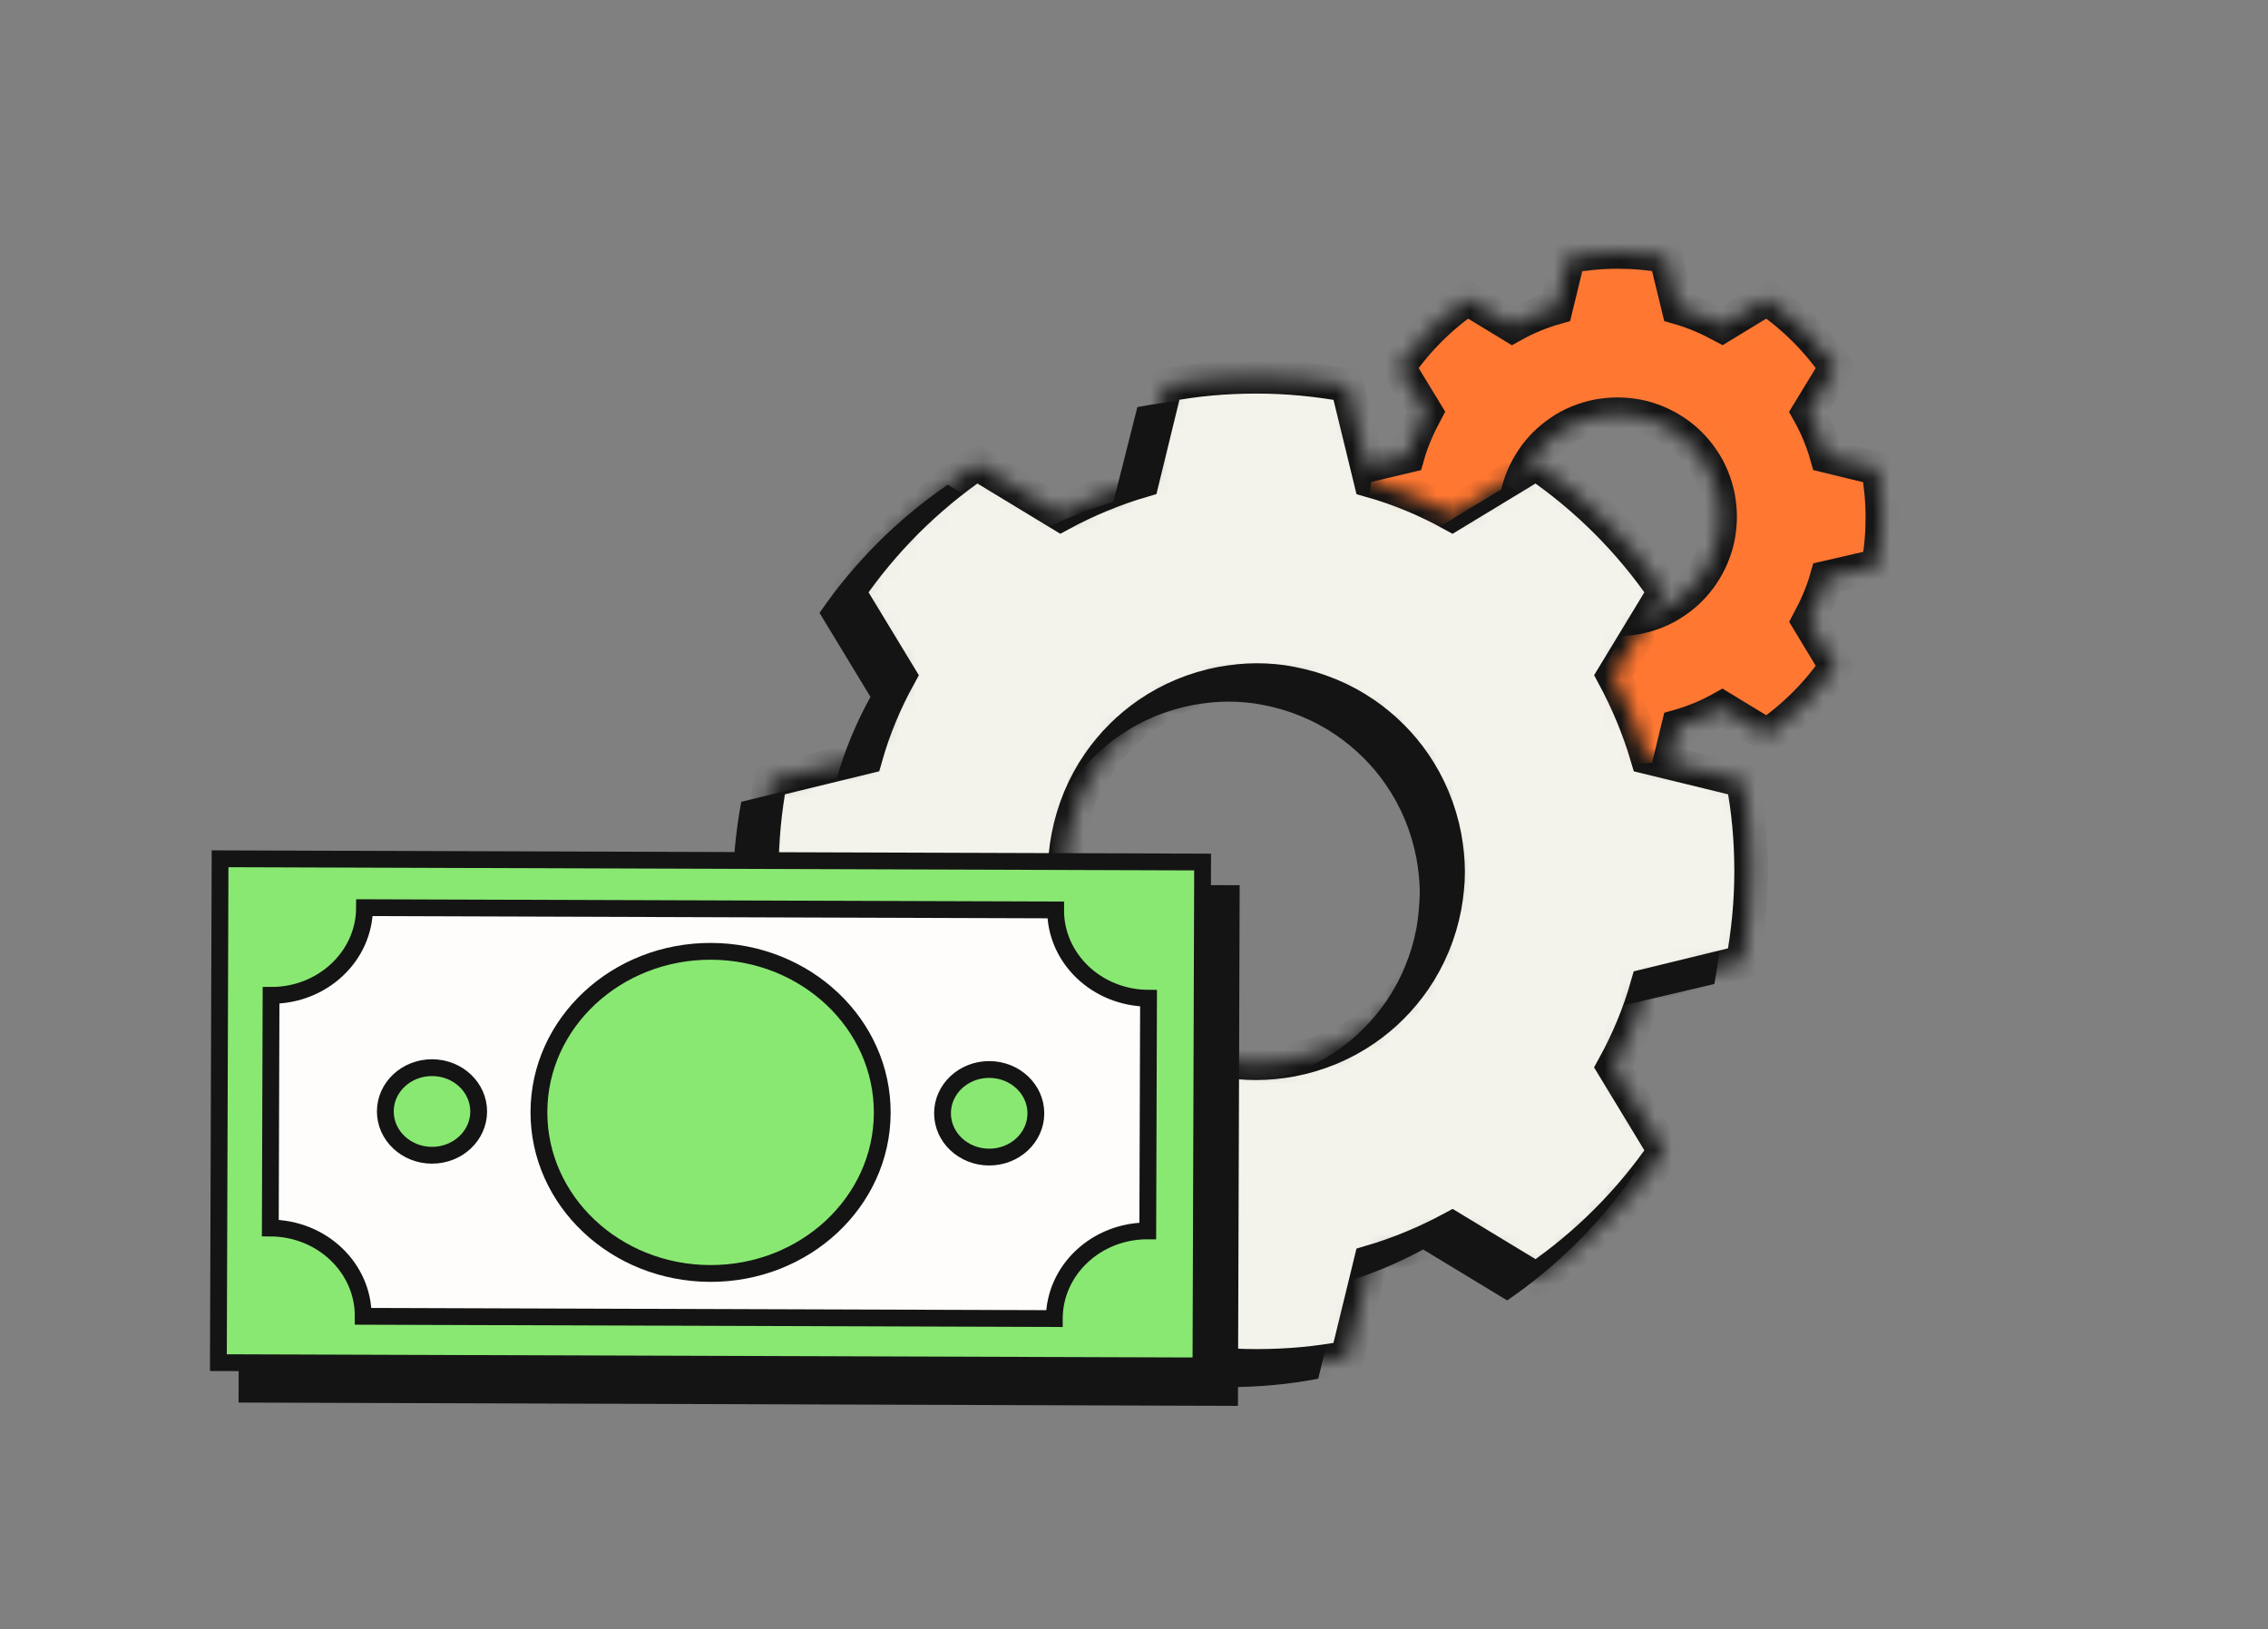 <svg width="135" height="97" viewBox="0 0 135 97" fill="none" xmlns="http://www.w3.org/2000/svg">
<rect x="0" y="0" width="135" height="97" fill="#808080" stroke="none"/>
<mask id="path-1-inside-1_5270_52803" fill="white">
<path d="M111.786 33.678C111.967 32.734 112.047 31.77 112.047 30.786C112.047 29.802 111.947 28.838 111.786 27.894L108.733 27.151C108.472 26.227 108.111 25.364 107.649 24.54L109.276 21.869C108.171 20.262 106.785 18.876 105.178 17.772L102.507 19.398C101.684 18.957 100.82 18.575 99.896 18.314L99.153 15.261C98.209 15.08 97.245 15 96.261 15C95.277 15 94.313 15.1 93.369 15.261L92.626 18.314C91.702 18.575 90.838 18.936 90.015 19.398L87.344 17.772C85.737 18.876 84.351 20.262 83.246 21.869L84.873 24.54C84.431 25.364 84.05 26.227 83.788 27.151L80.736 27.874C80.555 28.818 80.475 29.782 80.475 30.766C80.475 31.75 80.575 32.714 80.736 33.658L83.788 34.401C84.05 35.325 84.411 36.189 84.873 37.013L83.246 39.684C84.351 41.291 85.737 42.676 87.344 43.781L90.015 42.154C90.838 42.596 91.702 42.978 92.626 43.239L93.369 46.291C94.313 46.472 95.277 46.553 96.261 46.553C97.245 46.553 98.209 46.452 99.153 46.291L99.896 43.239C100.82 42.978 101.684 42.616 102.507 42.154L105.178 43.781C106.785 42.676 108.171 41.291 109.276 39.684L107.649 36.992C108.091 36.169 108.472 35.305 108.733 34.382L111.786 33.678ZM102.286 31.891C102.126 32.755 101.784 33.538 101.322 34.221C100.9 34.843 100.358 35.386 99.736 35.807C99.053 36.289 98.249 36.611 97.406 36.772C97.044 36.832 96.663 36.872 96.281 36.872C95.899 36.872 95.518 36.832 95.156 36.772C94.293 36.611 93.509 36.269 92.826 35.807C92.204 35.386 91.662 34.843 91.24 34.221C90.758 33.538 90.436 32.734 90.276 31.891C90.216 31.529 90.175 31.148 90.175 30.766C90.175 30.385 90.216 30.003 90.276 29.642C90.436 28.778 90.778 27.995 91.24 27.312C91.662 26.689 92.204 26.147 92.826 25.725C93.509 25.243 94.313 24.922 95.156 24.761C95.518 24.701 95.899 24.661 96.281 24.661C96.663 24.661 97.044 24.701 97.406 24.761C98.269 24.922 99.053 25.263 99.736 25.725C100.358 26.147 100.9 26.689 101.322 27.312C101.804 27.995 102.126 28.798 102.286 29.642C102.347 30.003 102.387 30.385 102.387 30.766C102.387 31.148 102.347 31.529 102.286 31.891Z"/>
</mask>
<path d="M111.786 33.678C111.967 32.734 112.047 31.77 112.047 30.786C112.047 29.802 111.947 28.838 111.786 27.894L108.733 27.151C108.472 26.227 108.111 25.364 107.649 24.54L109.276 21.869C108.171 20.262 106.785 18.876 105.178 17.772L102.507 19.398C101.684 18.957 100.82 18.575 99.896 18.314L99.153 15.261C98.209 15.08 97.245 15 96.261 15C95.277 15 94.313 15.1 93.369 15.261L92.626 18.314C91.702 18.575 90.838 18.936 90.015 19.398L87.344 17.772C85.737 18.876 84.351 20.262 83.246 21.869L84.873 24.54C84.431 25.364 84.05 26.227 83.788 27.151L80.736 27.874C80.555 28.818 80.475 29.782 80.475 30.766C80.475 31.75 80.575 32.714 80.736 33.658L83.788 34.401C84.05 35.325 84.411 36.189 84.873 37.013L83.246 39.684C84.351 41.291 85.737 42.676 87.344 43.781L90.015 42.154C90.838 42.596 91.702 42.978 92.626 43.239L93.369 46.291C94.313 46.472 95.277 46.553 96.261 46.553C97.245 46.553 98.209 46.452 99.153 46.291L99.896 43.239C100.82 42.978 101.684 42.616 102.507 42.154L105.178 43.781C106.785 42.676 108.171 41.291 109.276 39.684L107.649 36.992C108.091 36.169 108.472 35.305 108.733 34.382L111.786 33.678ZM102.286 31.891C102.126 32.755 101.784 33.538 101.322 34.221C100.9 34.843 100.358 35.386 99.736 35.807C99.053 36.289 98.249 36.611 97.406 36.772C97.044 36.832 96.663 36.872 96.281 36.872C95.899 36.872 95.518 36.832 95.156 36.772C94.293 36.611 93.509 36.269 92.826 35.807C92.204 35.386 91.662 34.843 91.24 34.221C90.758 33.538 90.436 32.734 90.276 31.891C90.216 31.529 90.175 31.148 90.175 30.766C90.175 30.385 90.216 30.003 90.276 29.642C90.436 28.778 90.778 27.995 91.24 27.312C91.662 26.689 92.204 26.147 92.826 25.725C93.509 25.243 94.313 24.922 95.156 24.761C95.518 24.701 95.899 24.661 96.281 24.661C96.663 24.661 97.044 24.701 97.406 24.761C98.269 24.922 99.053 25.263 99.736 25.725C100.358 26.147 100.9 26.689 101.322 27.312C101.804 27.995 102.126 28.798 102.286 29.642C102.347 30.003 102.387 30.385 102.387 30.766C102.387 31.148 102.347 31.529 102.286 31.891Z" fill="#FF7731" stroke="#141414" stroke-width="2" mask="url(#path-1-inside-1_5270_52803)"/>
<path d="M102.045 58.583C102.366 56.835 102.547 55.028 102.547 53.18C102.547 51.332 102.386 49.525 102.045 47.777L96.361 46.392C95.859 44.684 95.176 43.057 94.352 41.531L97.385 36.53C95.337 33.538 92.746 30.947 89.753 28.898L84.752 31.931C83.226 31.087 81.599 30.404 79.892 29.922L78.506 24.238C76.758 23.917 74.951 23.736 73.103 23.736C71.255 23.736 69.448 23.897 67.7 24.238L66.274 29.882C64.567 30.384 62.94 31.067 61.414 31.891L56.413 28.858C53.42 30.907 50.829 33.497 48.781 36.49L51.814 41.491C50.97 43.017 50.287 44.644 49.805 46.351L44.121 47.737C43.8 49.484 43.619 51.292 43.619 53.14C43.619 54.988 43.78 56.795 44.121 58.543L49.805 59.928C50.307 61.636 50.99 63.262 51.814 64.789L48.781 69.79C50.829 72.782 53.42 75.373 56.413 77.422L61.414 74.389C62.94 75.233 64.567 75.916 66.274 76.398L67.66 82.082C69.407 82.403 71.215 82.584 73.063 82.584C74.911 82.584 76.718 82.423 78.466 82.082L79.851 76.398C81.559 75.895 83.185 75.213 84.712 74.389L89.713 77.422C92.705 75.373 95.296 72.782 97.345 69.79L94.312 64.789C95.156 63.262 95.839 61.636 96.321 59.928L102.045 58.583ZM84.31 55.269C84.009 56.855 83.386 58.342 82.503 59.627C81.699 60.792 80.695 61.796 79.55 62.58C78.265 63.463 76.778 64.086 75.192 64.387C74.509 64.508 73.806 64.588 73.103 64.588C72.4 64.588 71.697 64.528 71.014 64.387C69.428 64.086 67.941 63.463 66.656 62.58C65.491 61.776 64.487 60.772 63.704 59.627C62.82 58.342 62.197 56.855 61.896 55.269C61.775 54.586 61.695 53.883 61.695 53.18C61.695 52.477 61.755 51.774 61.896 51.091C62.197 49.505 62.82 48.018 63.704 46.733C64.507 45.568 65.511 44.564 66.656 43.781C67.941 42.897 69.428 42.274 71.014 41.973C71.697 41.852 72.4 41.772 73.103 41.772C73.806 41.772 74.509 41.832 75.192 41.973C76.778 42.274 78.265 42.897 79.55 43.781C80.715 44.584 81.719 45.588 82.503 46.733C83.386 48.018 84.009 49.505 84.31 51.091C84.431 51.774 84.511 52.477 84.511 53.18C84.491 53.883 84.431 54.586 84.31 55.269Z" fill="#141414"/>
<mask id="path-3-inside-2_5270_52803" fill="white">
<path d="M103.731 57.278C104.052 55.531 104.233 53.723 104.233 51.875C104.233 50.028 104.073 48.22 103.731 46.473L98.047 45.087C97.545 43.38 96.862 41.753 96.039 40.226L99.072 35.225C97.023 32.233 94.432 29.642 91.439 27.593L86.438 30.626C84.912 29.782 83.285 29.1 81.578 28.618L80.192 22.934C78.445 22.612 76.637 22.432 74.789 22.432C72.942 22.432 71.134 22.592 69.387 22.934L68.001 28.618C66.294 29.12 64.667 29.803 63.141 30.626L58.139 27.593C55.147 29.642 52.556 32.233 50.507 35.225L53.54 40.226C52.697 41.753 52.014 43.38 51.532 45.087L45.848 46.473C45.526 48.22 45.346 50.028 45.346 51.875C45.346 53.723 45.506 55.531 45.848 57.278L51.532 58.664C52.034 60.371 52.717 61.998 53.54 63.524L50.507 68.525C52.556 71.518 55.147 74.109 58.139 76.157L63.141 73.125C64.667 73.968 66.294 74.651 68.001 75.133L69.387 80.817C71.134 81.138 72.942 81.319 74.789 81.319C76.637 81.319 78.445 81.159 80.192 80.817L81.578 75.133C83.285 74.631 84.912 73.948 86.438 73.125L91.439 76.157C94.432 74.109 97.023 71.518 99.072 68.525L96.039 63.524C96.882 61.998 97.565 60.371 98.047 58.664L103.731 57.278ZM85.996 53.984C85.695 55.571 85.073 57.057 84.189 58.343C83.386 59.508 82.381 60.512 81.237 61.295C79.951 62.179 78.465 62.801 76.878 63.103C76.195 63.223 75.492 63.303 74.789 63.303C74.087 63.303 73.383 63.243 72.701 63.103C71.114 62.801 69.628 62.179 68.342 61.295C67.177 60.492 66.173 59.487 65.39 58.343C64.506 57.057 63.884 55.571 63.582 53.984C63.462 53.301 63.382 52.598 63.382 51.895C63.382 51.193 63.442 50.49 63.582 49.807C63.884 48.22 64.506 46.734 65.39 45.448C66.193 44.283 67.198 43.279 68.342 42.496C69.628 41.612 71.114 40.99 72.701 40.688C73.383 40.568 74.087 40.487 74.789 40.487C75.492 40.487 76.195 40.548 76.878 40.688C78.465 40.99 79.951 41.612 81.237 42.496C82.401 43.299 83.406 44.304 84.189 45.448C85.073 46.734 85.695 48.22 85.996 49.807C86.117 50.49 86.197 51.193 86.197 51.895C86.197 52.598 86.117 53.301 85.996 53.984Z"/>
</mask>
<path d="M103.731 57.278C104.052 55.531 104.233 53.723 104.233 51.875C104.233 50.028 104.073 48.22 103.731 46.473L98.047 45.087C97.545 43.38 96.862 41.753 96.039 40.226L99.072 35.225C97.023 32.233 94.432 29.642 91.439 27.593L86.438 30.626C84.912 29.782 83.285 29.1 81.578 28.618L80.192 22.934C78.445 22.612 76.637 22.432 74.789 22.432C72.942 22.432 71.134 22.592 69.387 22.934L68.001 28.618C66.294 29.12 64.667 29.803 63.141 30.626L58.139 27.593C55.147 29.642 52.556 32.233 50.507 35.225L53.54 40.226C52.697 41.753 52.014 43.38 51.532 45.087L45.848 46.473C45.526 48.22 45.346 50.028 45.346 51.875C45.346 53.723 45.506 55.531 45.848 57.278L51.532 58.664C52.034 60.371 52.717 61.998 53.54 63.524L50.507 68.525C52.556 71.518 55.147 74.109 58.139 76.157L63.141 73.125C64.667 73.968 66.294 74.651 68.001 75.133L69.387 80.817C71.134 81.138 72.942 81.319 74.789 81.319C76.637 81.319 78.445 81.159 80.192 80.817L81.578 75.133C83.285 74.631 84.912 73.948 86.438 73.125L91.439 76.157C94.432 74.109 97.023 71.518 99.072 68.525L96.039 63.524C96.882 61.998 97.565 60.371 98.047 58.664L103.731 57.278ZM85.996 53.984C85.695 55.571 85.073 57.057 84.189 58.343C83.386 59.508 82.381 60.512 81.237 61.295C79.951 62.179 78.465 62.801 76.878 63.103C76.195 63.223 75.492 63.303 74.789 63.303C74.087 63.303 73.383 63.243 72.701 63.103C71.114 62.801 69.628 62.179 68.342 61.295C67.177 60.492 66.173 59.487 65.39 58.343C64.506 57.057 63.884 55.571 63.582 53.984C63.462 53.301 63.382 52.598 63.382 51.895C63.382 51.193 63.442 50.49 63.582 49.807C63.884 48.22 64.506 46.734 65.39 45.448C66.193 44.283 67.198 43.279 68.342 42.496C69.628 41.612 71.114 40.99 72.701 40.688C73.383 40.568 74.087 40.487 74.789 40.487C75.492 40.487 76.195 40.548 76.878 40.688C78.465 40.99 79.951 41.612 81.237 42.496C82.401 43.299 83.406 44.304 84.189 45.448C85.073 46.734 85.695 48.22 85.996 49.807C86.117 50.49 86.197 51.193 86.197 51.895C86.197 52.598 86.117 53.301 85.996 53.984Z" fill="#F3F3EB" stroke="#141414" stroke-width="2" mask="url(#path-3-inside-2_5270_52803)"/>
<g style="mix-blend-mode:multiply">
<path d="M14.803 53.006L14.703 83.004L73.189 83.198L73.288 53.2L14.803 53.006Z" fill="#141414"/>
<path d="M14.803 53.006L14.703 83.004L73.189 83.198L73.288 53.2L14.803 53.006Z" stroke="#141414" stroke-miterlimit="10"/>
</g>
<path d="M71.484 81.32L71.584 51.322L13.099 51.128L12.999 81.126L71.484 81.32Z" fill="#89E872" stroke="#141414" stroke-miterlimit="10"/>
<path d="M62.756 78.503L21.62 78.368C21.629 75.475 19.153 73.122 16.09 73.111L16.134 59.26C19.198 59.27 21.689 56.932 21.698 54.039L62.835 54.174C62.825 57.067 65.301 59.421 68.365 59.431L68.32 73.282C65.257 73.272 62.766 75.609 62.756 78.502V78.503Z" fill="#FEFDFB" stroke="#141414" stroke-miterlimit="10"/>
<path d="M61.659 66.29C61.663 64.85 60.423 63.678 58.889 63.673C57.355 63.668 56.107 64.831 56.102 66.271C56.098 67.712 57.338 68.883 58.872 68.888C60.406 68.893 61.654 67.73 61.659 66.29Z" fill="#89E872" stroke="#141414" stroke-miterlimit="10"/>
<path d="M28.493 66.18C28.497 64.74 27.257 63.569 25.723 63.564C24.189 63.559 22.941 64.722 22.936 66.162C22.932 67.602 24.172 68.774 25.706 68.779C27.24 68.784 28.488 67.621 28.493 66.18Z" fill="#89E872" stroke="#141414" stroke-miterlimit="10"/>
<path d="M52.515 66.261C52.532 60.965 47.972 56.657 42.328 56.638C36.685 56.619 32.096 60.897 32.079 66.194C32.061 71.49 36.622 75.798 42.265 75.817C47.908 75.836 52.497 71.558 52.515 66.261Z" fill="#89E872" stroke="#141414" stroke-miterlimit="10"/>
</svg>

